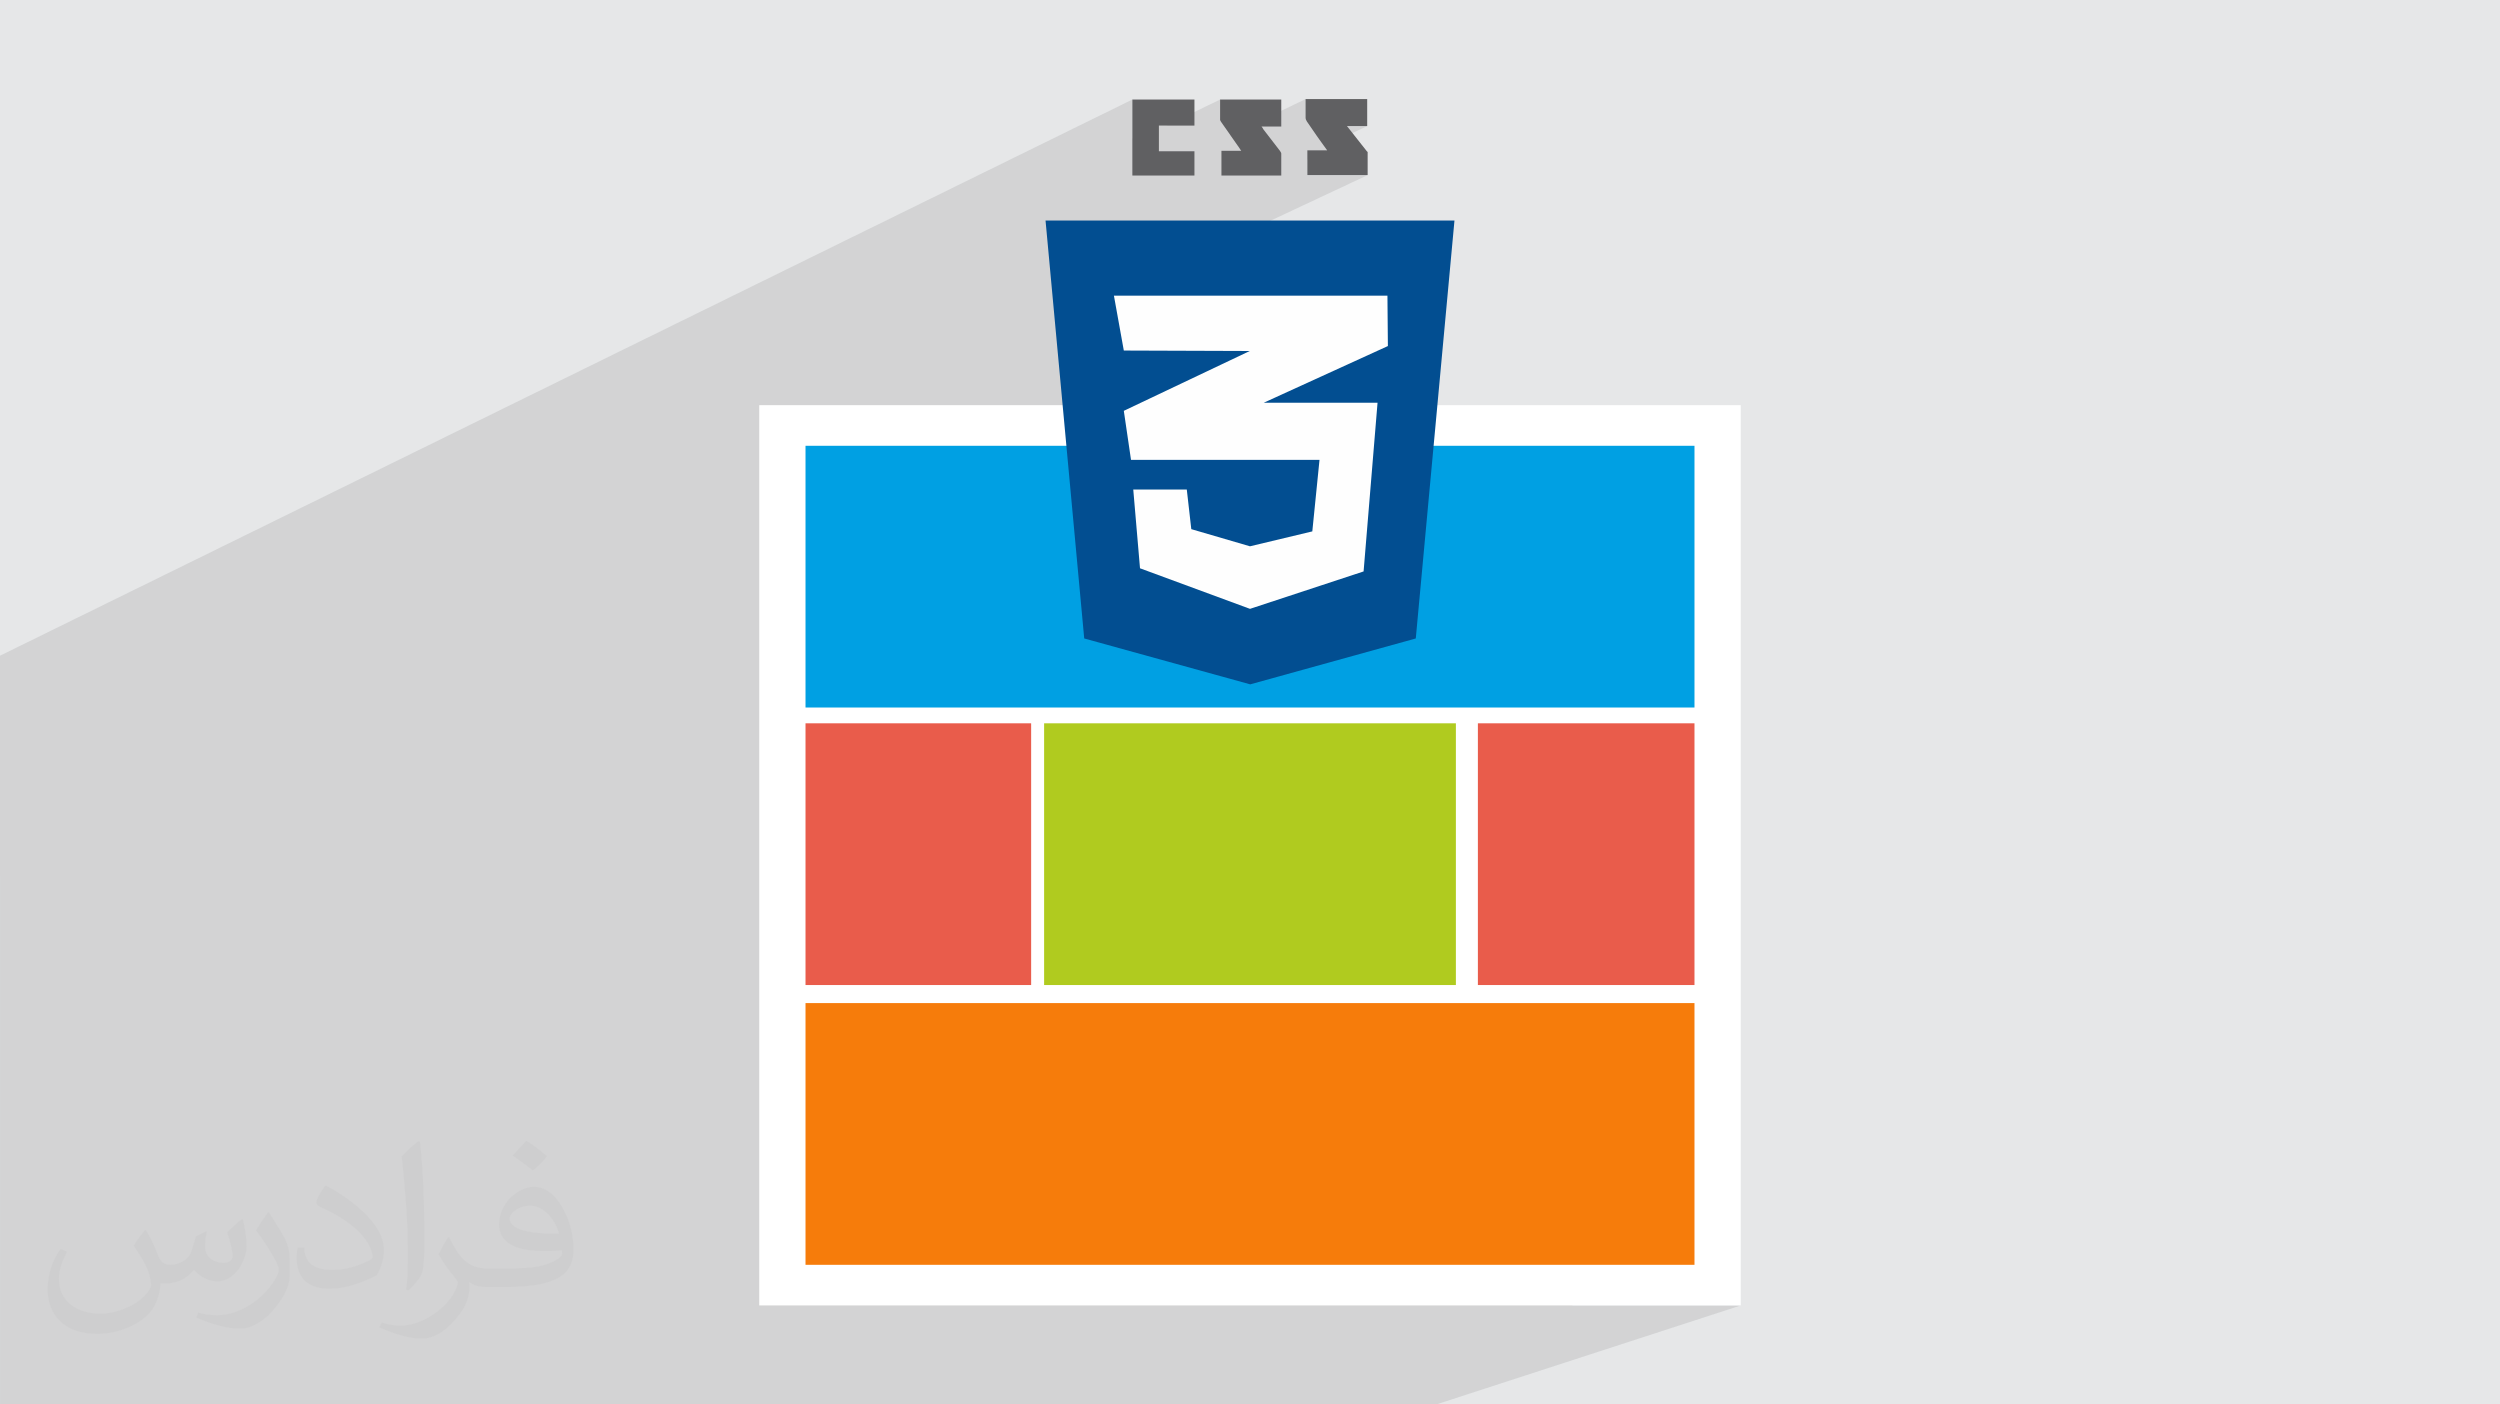 <?xml version="1.0" encoding="UTF-8"?>
<!DOCTYPE svg PUBLIC "-//W3C//DTD SVG 1.1//EN" "http://www.w3.org/Graphics/SVG/1.1/DTD/svg11.dtd">
<!-- Creator: CorelDRAW 2020 (64-Bit) -->
<svg xmlns="http://www.w3.org/2000/svg" xml:space="preserve" width="94.192mm" height="52.917mm" version="1.1" style="shape-rendering:geometricPrecision; text-rendering:geometricPrecision; image-rendering:optimizeQuality; fill-rule:evenodd; clip-rule:evenodd"
viewBox="0 0 9404.92 5283.66"
 xmlns:xlink="http://www.w3.org/1999/xlink"
 xmlns:xodm="http://www.corel.com/coreldraw/odm/2003">
 <defs>
  <style type="text/css">
   <![CDATA[
    .fil7 {fill:#E95C4B}
    .fil6 {fill:#B0CB1F}
    .fil4 {fill:#00A0E3}
    .fil0 {fill:#E6E7E8}
    .fil5 {fill:#F67C0B}
    .fil8 {fill:#FEFEFE}
    .fil3 {fill:white}
    .fil10 {fill:#024E91;fill-rule:nonzero}
    .fil9 {fill:#606062;fill-rule:nonzero}
    .fil11 {fill:#FEFEFE;fill-rule:nonzero}
    .fil2 {fill:#373435;fill-opacity:0.031}
    .fil1 {fill:#2B2A29;fill-opacity:0.102}
   ]]>
  </style>
 </defs>
 <g id="Layer_x0020_1">
  <polygon class="fil0" points="-0,0 9404.92,0 9404.92,5283.66 -0,5283.66 "/>
  <path class="fil1" d="M-0 3292.77l0 -10.51 0 -71.2 0 -25.37 0 -89.53 0 -18.63 0 -4.99 0 -90.27 0 -38.01 0 -10.98 0 -16.83 0 -13.14 0 -17.4 0 -1.99 0 -31.05 0 -40.21 0 -1.45 0 -0.48 0 -7.06 0 -6.49 0 -4.97 0 -4.93 0 -14.17 0 -16.29 0 -19.96 0 -12.19 0 -10.27 0 -32.68 0 -10.79 0 -21.22 0 -44.06 0 -11.86 0 -127.08 4259.9 -2092.3 0 18.06 0 18.03 0 18 0 17.96 0 17.93 0 17.9 0 17.88 0 17.86 0 3.1 99.85 -48.58 8.26 0 8.25 0 8.26 0 3.49 0 201.91 -98.15 0 9.52 0 9.52 0 9.52 0 9.53 0 9.52 0 9.53 0 9.52 0 9.53 0.15 1.27 0.41 1.27 0.6 1.27 0.75 1.27 0.83 1.27 0.84 1.27 0.81 1.27 0.7 1.27 8.33 12.06 8.44 12.05 8.53 12.06 8.46 11.92 282.73 -136.09 0 8.89 0 8.88 0 8.89 0 8.89 0 8.89 0 8.89 0 8.89 0 8.89 0.15 1.9 0.41 1.88 0.6 1.85 0.75 1.78 0.82 1.71 0.85 1.6 0.8 1.49 0.71 1.34 8.97 13.33 9.12 13.35 9.29 13.39 9.44 13.46 9.32 13.13 104.49 -49.73 10 0 9.76 0 9.55 0 9.42 0 9.33 0 9.32 0 9.36 0 9.45 0 -161.35 76.61 0.65 0.9 10.07 13.88 -74.48 35.32 0 0.23 0 11.63 0 11.54 0 11.49 0 11.44 0 11.42 14.26 0 14.23 0 14.2 0 14.17 0 14.16 0 14.14 0 14.13 0 14.12 0 14.12 0 14.13 0 14.14 0 14.15 0 14.17 0 14.2 0 14.23 0 14.26 0 -1176.48 551.95 0.5 5.47 221.46 -103.86 268 0 482.44 -224.36 -7.99 4.37 -6.99 5.78 -5.78 6.99 -4.37 7.99 -2.78 8.79 -0.97 9.4 0 96.29 0.97 9.4 2.78 8.79 4.37 7.99 5.78 6.99 6.99 5.78 7.99 4.37 8.79 2.78 9.4 0.97 9.4 -0.97 8.79 -2.78 -90.29 41.44 332.47 0 1.45 162.62 8.87 -3.98 -7.99 4.38 -0.87 0.72 0.23 25.81 -19.91 9.09 -0.34 3.32 0.97 9.4 2.78 8.79 4.37 7.99 5.79 6.99 6.98 5.78 7.99 4.38 8.8 2.78 9.4 0.97 96.28 0 9.4 -0.97 8.8 -2.78 -354.1 157.51 173.9 0 -13.39 161.98 1205.71 0 0 984.62 -151.14 59.41 151.14 0 0 984.61 -187.41 67.9 187.41 0 0 984.61 -461.23 152.79 635.24 0 -1146.42 372.69 -613.87 0 -2604.96 0 -164.24 0 -185.03 0 -597.28 0 -1236.81 0 0 -60.95 0 -7.06 0 -48.24 0 -182.57 0 -34.5 0 -27.67 0 -318.29 0 -72.54 0 -154.13 0 -9.85 0 -8.2 0 -36.3 0 -168.25 0 -28.81 0 -38.26 0 -0.62 0 -50.77 0 -86.34 0 -134.52 0 -7.86 0 -65.1 0 -3.63 0 -0.51 0 -35.48 0 -56.83 0 -0.42 0 -2.82 0 -6.19 0 -3.73 0 -12.79 0 -23.82 0 -57.91 0 -55.53 0 -26.19 0 -25.58 0 -76.49 0 -3.89 0 -58.26zm5143.34 -2722.09l0 0zm0 0l0 0z"/>
  <path class="fil2" d="M548.54 4627.69c17.95,27.21 29.6,53.36 40.96,82.43 8.45,16.91 12.93,48.09 52.57,48.09 11.61,0 28.28,-3.42 43.06,-11.61 16.63,-8.73 29.32,-21.94 35.94,-42l15.85 -53.36 38.57 -19.02 2.64 2.64c-5.27,20.09 -6.59,39.36 -6.59,54.43 0,44.63 38.57,61.56 69.22,61.56 17.95,0 34.09,-8.73 34.09,-25.11 0,-21.13 -8.98,-57.06 -20.62,-89.29 17.95,-17.95 35.94,-35.94 56.53,-50.47l3.17 1.6c8.98,38.04 14,75.56 14,100.66 0,24.57 -10.83,51.79 -19.81,69.49 -18.49,34.87 -51.25,62.62 -90.87,62.62 -30.1,0 -63.65,-15.07 -86.66,-43.06l-1.32 0c-21.66,26.96 -55.22,51.25 -108.86,51.25l-16.63 0c-2.64,35.41 -10.29,60.49 -21.94,82.95 -31.95,62.34 -126.81,106.47 -216.1,106.47 -124.17,0 -186.51,-71.59 -186.51,-166.96 0,-58.91 19.27,-113.6 48.88,-152.42l24.29 10.04c-18.49,35.41 -30.91,68.68 -30.91,101.45 0,89.29 72.66,131.83 156.4,131.83 77.68,0 173.83,-49.41 191.28,-106.72 -6.59,-62.62 -30.1,-91.93 -66.04,-148.99 10.83,-19.02 24.83,-38.04 42.28,-58.38l3.17 0 0 0 0 0 -0.02 -0.09zm1432.13 -336.04c26.15,16.39 51.79,35.66 76.87,57.85 -14,19.81 -31.45,37.79 -53.11,53.64 -25.11,-20.34 -50.19,-37.79 -75.84,-56.27 17.42,-19.55 34.62,-38.29 52.04,-55.22l0 0 0 0 0 0 0 0 0 0 0.03 0zm13.47 244.11c-42.28,0 -76.87,27.75 -76.87,48.34 0,44.13 84.53,57.85 185.72,57.31 -12.68,-51.79 -57.06,-105.68 -108.86,-105.68l0.01 0.03zm-94.86 236.19c54.96,0 103.04,-1.6 139.74,-10.83 40.96,-10.29 75.56,-30.91 75.56,-45.17 0,-3.7 0,-8.19 -1.32,-11.89 -22.98,2.11 -49.41,2.11 -72.38,2.11 -74.49,0 -131.55,-16.91 -154.02,-58.66 -5.55,-11.61 -9.51,-24.57 -9.51,-39.36 0,-40.43 17.42,-79.79 48.09,-107 25.61,-22.45 53.89,-36.44 82.67,-36.44 52.04,0 93.51,41.75 122.57,107.54 15.85,35.94 26.68,77.4 26.68,129.72 0,34.87 -9.51,64.19 -31.17,85.85 -40.43,39.11 -114.92,53.89 -229.04,53.89l-51.79 0 0 0 -13.47 0c-28.28,0 -48.62,-5.02 -64.72,-17.42l-2.64 0c0.79,6.59 1.32,12.93 1.32,19.02 0,25.61 -8.45,58.38 -25.61,84.53 -50.72,75.3 -105.68,108.04 -153.24,108.04 -48.09,0 -107,-18.49 -160.11,-42.54l9.51 -18.49c17.17,7.13 40.96,11.89 73.7,11.89 85.85,0 198.66,-82.43 212.66,-163 -3.17,-6.59 -8.98,-15.32 -17.17,-24.57 -25.11,-29.85 -40.96,-54.68 -55.75,-80.83 12.68,-25.11 24.29,-45.17 35.13,-63.4l4.49 -0.53c36.72,74.77 69.99,117.55 144.23,117.55l11.61 0 0 0 53.89 0 0 0 0 0 0 0 0 0 0 0 0.09 0.01zm-371.98 79c6.34,-34.34 6.87,-72.91 6.87,-108.86l0 -53.36c0,-99.6 -12.68,-244.36 -22.98,-338.68 17.95,-19.27 43.06,-42 62.87,-57.31l5.81 1.6c13.47,118.62 16.63,256 16.63,383.06 0,33.3 -1.32,65.79 -4.49,89.55 -1.85,30.1 -19.27,52.83 -56.53,87.7l-8.19 -3.7zm-382.8 -157.19c1.85,46.77 24.83,83.49 105.15,83.49 49.93,0 92.19,-12.93 138.96,-35.13 8.45,-3.7 12.93,-8.73 12.93,-12.93 0,-29.32 -22.45,-68.15 -60.23,-103.55 -36.72,-33.3 -85.34,-62.62 -130.76,-82.18 -15.6,-6.59 -20.62,-13.47 -20.62,-20.09 0,-13.47 17.95,-41.75 32.77,-62.09l5.02 -0.53c52.04,27.21 110.17,67.64 153.24,112.53 39.11,41.47 63.4,83.49 63.4,129.19 0,33.81 -10.29,65.51 -26.96,95.11 -57.06,28.79 -117.83,50.72 -178.06,50.72 -73.17,0 -123.1,-34.34 -123.1,-114.92 0,-8.73 0,-22.19 3.17,-39.64l25.11 0 0 0 0 0 0 0 0 0 0 0 -0.02 0zm-132.37 -132.9l45.45 73.45c16.63,27.21 32.23,56.81 32.23,103.55l0 59.7c0,48.34 -30.91,100.13 -80.83,151.38 -39.11,34.62 -73.7,49.41 -105.68,49.41 -47.55,0 -101.98,-14.79 -164.85,-41.75l7.13 -18.49c19.81,5.27 42.79,9.77 71.06,9.77 90.36,-0.53 182.8,-66.57 225.08,-147.15 5.02,-9.26 6.87,-17.95 6.87,-24.04 0,-9.26 -5.02,-19.55 -8.98,-28.79 -22.98,-43.31 -48.62,-82.95 -76.87,-119.68 14.79,-23.25 29.6,-45.7 45.7,-67.9l3.7 0.53 0 0 0 0 0 0 0 0 0 0 -0.02 0.01z"/>
  <g id="_2251989338528">
   <g>
    <rect class="fil3" x="2856.31" y="1524.24" width="3692.29" height="3386.73"/>
    <g>
     <rect class="fil4" x="3030.33" y="1677.04" width="3344.27" height="984.61"/>
     <rect class="fil5" x="3030.33" y="3773.58" width="3344.27" height="984.61"/>
     <rect class="fil6" x="3927.93" y="2721.07" width="1549.07" height="984.61"/>
     <rect class="fil7" x="5559.76" y="2721.07" width="814.84" height="984.61"/>
     <rect class="fil7" x="3030.33" y="2721.07" width="848.81" height="984.61"/>
    </g>
   </g>
   <g>
    <path class="fil8" d="M5344.29 1361.29l-96.28 0c-25.68,0 -47.07,-21.4 -47.07,-47.07 0,-25.67 21.39,-47.07 47.07,-47.07l96.28 0c25.68,0 47.07,21.4 47.07,47.07 0,25.67 -21.39,47.07 -47.07,47.07l0 0z"/>
    <path class="fil8" d="M4959.14 1074.56c-25.67,0 -47.06,-21.39 -47.06,-47.06l0 -96.29c0,-25.67 21.39,-47.06 47.06,-47.06 25.67,0 47.08,21.39 47.08,47.06l0 96.29c0,25.67 -21.41,47.06 -47.08,47.06l0 0z"/>
    <path class="fil8" d="M5055.44 1267.14l-47.08 0 0 -47.08c0,-25.67 -21.4,-47.06 -47.07,-47.06 -25.67,0 -47.06,21.39 -47.06,47.06l0 96.29c0,25.67 21.39,47.07 47.06,47.07l96.29 0c25.67,0 47.06,-21.4 47.06,-47.07 0,-25.67 -21.39,-47.07 -47.06,-47.07l0 0 -2.15 -2.15z"/>
    <path class="fil9" d="M5145.03 570.69c0,28.78 0,59.24 0,88.01 -76.15,0 -150.62,0 -226.79,0 0,-30.45 0,-60.93 0,-93.08 25.39,0 49.09,0 74.48,0 -27.08,-37.22 -52.47,-72.78 -76.15,-108.32 -1.7,-3.37 -5.08,-8.46 -5.08,-13.53 0,-23.69 0,-47.4 0,-71.08 77.85,0 154.01,0 231.86,0 0,33.85 0,67.69 0,101.54 -25.38,0 -49.09,0 -76.16,0 27.08,33.85 52.47,66.01 76.16,96.46l0 0 0 0 1.69 0z"/>
    <path class="fil9" d="M4820.09 660.39c-74.47,0 -148.93,0 -225.09,0 0,-30.46 0,-60.93 0,-93.08 25.38,0 49.09,0 74.47,0 -3.38,-5.08 -5.07,-6.77 -6.77,-10.15 -22,-32.16 -45.69,-64.32 -67.7,-96.47 -1.69,-3.38 -5.08,-6.76 -5.08,-10.14 0,-25.39 0,-50.78 0,-76.15 76.16,0 154.01,0 230.17,0 0,33.84 0,67.69 0,101.54 -25.38,0 -47.39,0 -74.47,0 3.38,3.38 5.08,6.77 6.77,10.15 20.31,27.07 42.32,54.16 62.63,81.24 1.69,3.37 5.07,6.76 5.07,10.15 0,27.07 0,55.85 0,82.92l0 0 0 0z"/>
    <path class="fil9" d="M4493.45 660.39c-77.84,0 -155.69,0 -233.55,0 0,-94.78 0,-189.55 0,-286.02 77.85,0 155.7,0 233.55,0 0,32.15 0,64.31 0,98.16 -45.69,0 -89.68,0 -133.7,0 0,32.15 0,64.31 0,96.46 44.01,0 88.01,0 133.7,0 0,32.15 0,62.62 0,93.08l0 0 0 -1.69z"/>
    <polygon class="fil10" points="3933.28,829.62 4078.82,2401.87 4703.31,2574.5 5326.12,2401.87 5471.67,829.62 "/>
    <polygon class="fil11" points="4936.87,1999.08 4963.94,1729.99 4701.62,1729.99 4254.83,1729.99 4227.75,1545.51 4701.62,1320.43 4227.75,1318.73 4190.52,1112.26 4701.62,1112.26 5219.5,1112.26 5221.19,1301.81 4754.09,1515.06 5182.27,1515.06 5129.8,2149.71 4703.31,2290.17 4701.62,2290.17 4288.68,2137.86 4263.3,1841.69 4464.68,1841.69 4481.61,1990.62 4701.62,2054.93 4703.31,2054.93 "/>
   </g>
  </g>
 </g>
</svg>
